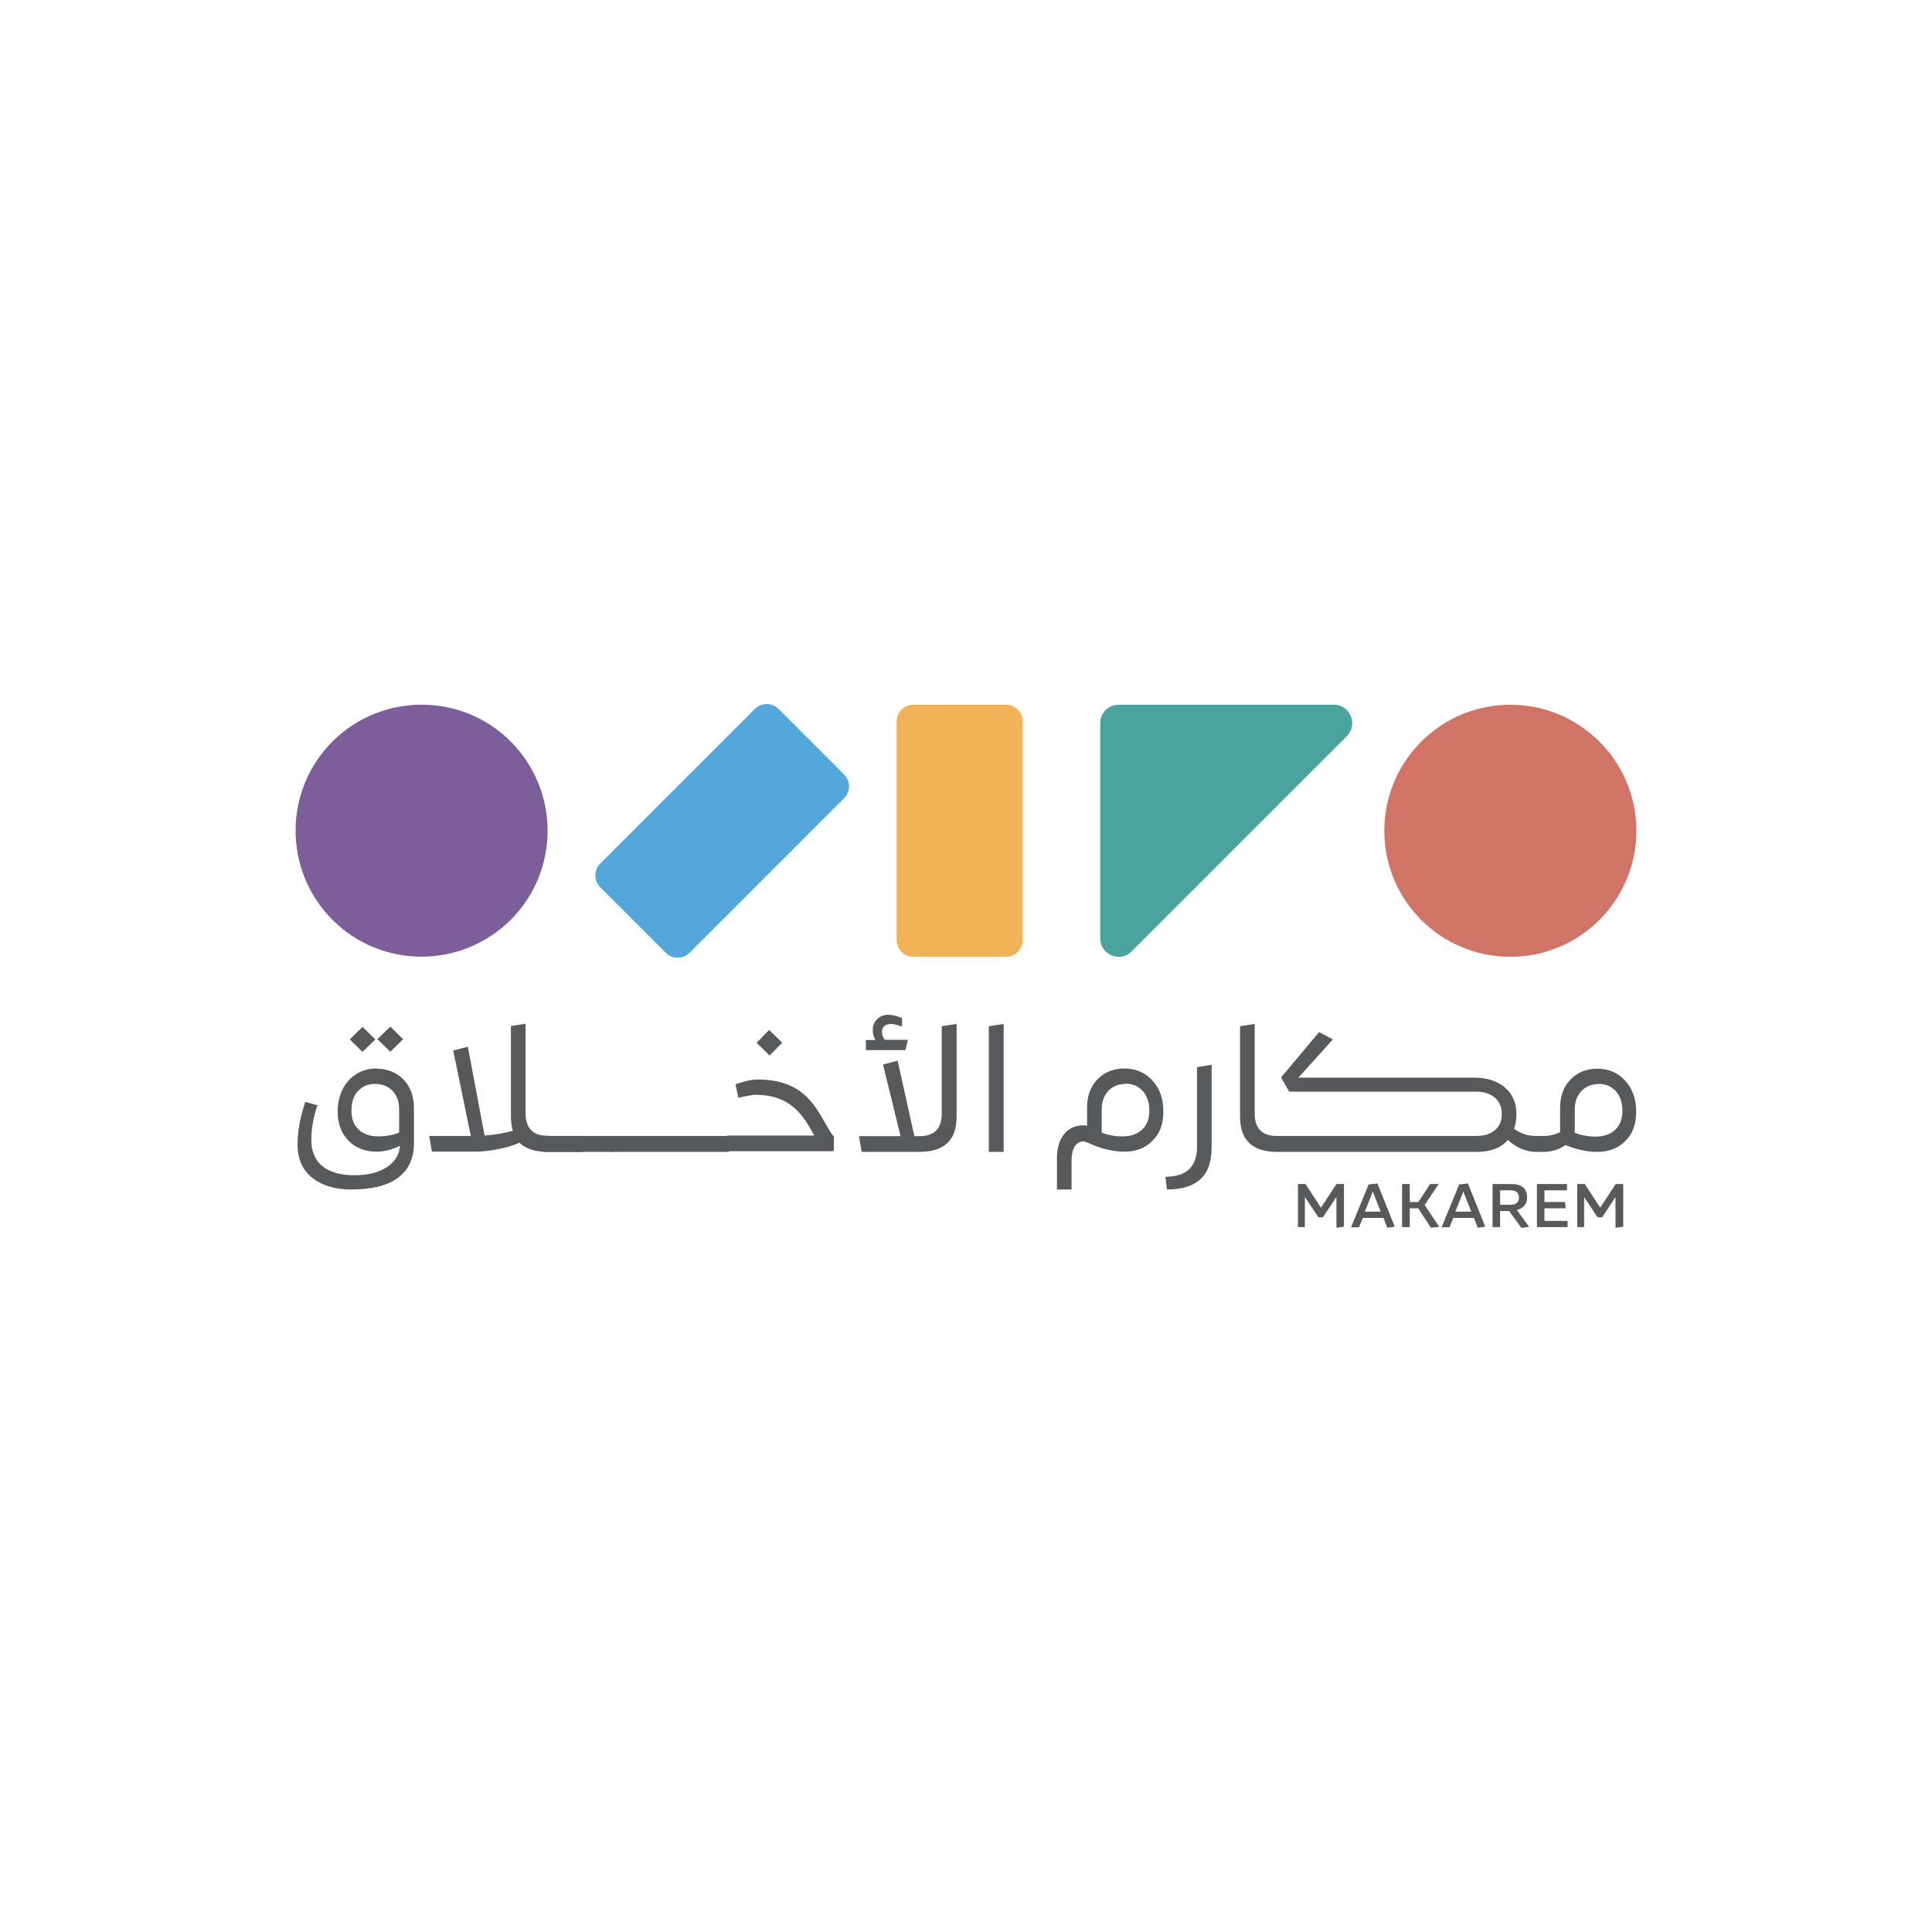 <?xml version="1.0" encoding="UTF-8"?>
<svg id="Layer_2" data-name="Layer 2" xmlns="http://www.w3.org/2000/svg" viewBox="0 0 1000 1000">
  <defs>
    <style>
      .cls-1 {
        fill: #58595b;
      }

      .cls-1, .cls-2, .cls-3, .cls-4, .cls-5, .cls-6 {
        stroke-width: 0px;
      }

      .cls-2 {
        fill: #cf7467;
      }

      .cls-3 {
        fill: #efb257;
      }

      .cls-4 {
        fill: #7c5f9a;
      }

      .cls-5 {
        fill: #54a7db;
      }

      .cls-6 {
        fill: #4aa39c;
      }
    </style>
  </defs>
  <path class="cls-2" d="M781.76,495.25c36.03,0,65.24-29.21,65.24-65.24s-29.21-65.24-65.24-65.24-65.24,29.21-65.24,65.24,29.21,65.24,65.24,65.24"/>
  <path class="cls-6" d="M585.71,492.44l111.44-111.44c5.95-5.95,1.73-16.23-6.71-16.23h-111.44c-5.3,0-9.52,4.22-9.52,9.52v111.44c0,8.44,10.28,12.77,16.23,6.71"/>
  <path class="cls-3" d="M472.75,495.25h47.93c4.76,0,8.66-3.9,8.66-8.66v-113.17c0-4.76-3.9-8.66-8.66-8.66h-47.93c-4.76,0-8.66,3.9-8.66,8.66v113.17c0,4.76,3.9,8.66,8.66,8.66"/>
  <path class="cls-5" d="M310.67,459.22l33.97,33.97c3.35,3.35,8.87,3.35,12.23,0l80.07-80.07c3.35-3.35,3.35-8.87,0-12.23l-33.97-33.97c-3.35-3.35-8.87-3.35-12.23,0l-80.07,80.07c-3.35,3.35-3.35,8.87,0,12.23"/>
  <path class="cls-4" d="M264.36,476.1c25.43-25.43,25.43-66.76,0-92.29-25.43-25.43-66.76-25.43-92.29,0-25.43,25.43-25.43,66.76,0,92.29,25.43,25.43,66.76,25.43,92.29,0"/>
  <polygon class="cls-1" points="684.71 630.07 682.43 630.07 675.4 619.57 675.4 635.15 671.83 635.15 671.83 612.86 675.72 612.86 683.73 625.09 691.74 612.86 695.63 612.86 695.63 634.93 691.74 635.48 691.74 619.57 684.71 630.07"/>
  <path class="cls-1" d="M718.03,635.48l-1.95-5.09h-10.71l-1.95,4.87h-4.11l9.09-22.18,4.54-.54,8.98,22.4-3.9.54ZM706.56,627.14h8.11l-4.11-10.39-4.11,10.39h.11Z"/>
  <polygon class="cls-1" points="740.64 635.48 734.04 625.41 729.71 625.41 729.71 635.15 725.71 635.15 725.71 612.86 729.71 612.86 729.71 622.17 734.15 622.17 740.21 612.86 744.65 612.86 737.4 623.68 744.97 635.04 740.64 635.48"/>
  <path class="cls-1" d="M764.88,635.48l-1.95-5.09h-10.71l-1.95,4.87h-4.11l9.09-22.18,4.54-.54,8.98,22.4-3.9.54ZM753.41,627.14h8.11l-4.11-10.39-4.11,10.39h.11Z"/>
  <path class="cls-1" d="M787.38,635.48l-6.28-8.66h-4.65v8.33h-3.9v-22.29h9.74c2.7,0,4.65.54,6.06,1.73s2.06,2.92,2.06,5.19c0,1.73-.43,3.14-1.41,4.22-.87,1.08-2.16,1.84-3.9,2.27l6.38,8.76-4.11.54v-.11ZM776.46,623.57h5.3c3.03,0,4.44-1.3,4.44-3.79s-1.51-3.68-4.44-3.68h-5.3v7.47Z"/>
  <polygon class="cls-1" points="795.5 635.15 795.5 612.86 811.08 612.86 811.08 616.11 799.39 616.11 799.39 622.17 810 622.17 810.43 625.41 799.39 625.41 799.39 631.91 811.4 631.91 811.4 635.15 795.5 635.15"/>
  <polygon class="cls-1" points="829.26 630.07 826.88 630.07 819.95 619.57 819.95 635.15 816.38 635.15 816.38 612.86 820.28 612.86 828.28 625.09 836.29 612.86 840.18 612.86 840.18 634.93 836.18 635.48 836.18 619.57 829.26 630.07"/>
  <path class="cls-1" d="M195.22,553.14c5.63.11,10.17,2.06,13.74,5.73,3.46,3.68,5.3,8.55,5.3,14.61v18.18c0,7.79-2.7,13.74-8.11,17.85-5.41,4.11-13.63,6.17-24.45,6.17-8.33,0-15.04-2.06-20.12-6.06-5.09-4.11-7.57-9.85-7.57-17.42,0-6.49,1.3-13.74,4-21.86l6.28,1.73c-2.16,6.28-3.14,12.23-3.14,18.18s2.06,10.5,5.95,13.52c3.9,3.03,9.41,4.54,16.45,4.54s12.33-1.41,16.55-4.11c4.22-2.7,6.6-6.49,6.92-11.14-4.22,2.06-8.22,3.03-12.12,3.03-5.95,0-10.71-1.84-14.5-5.63-3.68-3.79-5.63-8.87-5.63-15.15s1.95-12.01,5.73-16.12c3.79-4.11,8.76-6.17,14.71-6.17M194.25,537.99l-6.6,6.49-6.6-6.49,6.6-6.49,6.6,6.49ZM185.38,564.61c-2.38,2.49-3.46,5.95-3.46,10.28s1.3,7.57,3.79,9.85c2.49,2.27,5.84,3.46,10.06,3.46,3.79,0,7.36-.65,10.82-1.95v-12.12c0-3.9-1.08-7.03-3.35-9.41-2.16-2.38-5.09-3.57-8.76-3.68-3.79-.11-6.82,1.08-9.09,3.68M807.51,588.3v-14.82c0-6.06,1.73-10.93,5.3-14.61,3.46-3.68,8.11-5.63,13.63-5.73,5.95,0,10.93,1.95,14.71,6.17,3.79,4.11,5.73,9.52,5.73,16.12s-1.84,11.47-5.63,15.15c-3.68,3.79-8.55,5.63-14.5,5.63-10.39,0-19.37-4.87-19.37-4.87v-3.03h.11ZM827.2,561.14c-3.68,0-6.49,1.3-8.76,3.68-2.16,2.38-3.35,5.52-3.35,9.41v12.12c3.46,1.3,7.03,1.95,10.82,1.95,4.22,0,7.57-1.19,10.06-3.46s3.79-5.63,3.79-9.85-1.19-7.68-3.46-10.28c-2.38-2.49-5.41-3.79-9.09-3.68M562.66,588.19v-14.82c0-6.06,1.73-10.93,5.3-14.61,3.46-3.68,8.11-5.63,13.74-5.73,5.95,0,10.93,1.95,14.71,6.17,3.9,4.11,5.73,9.52,5.73,16.12s-1.84,11.47-5.63,15.15c-3.68,3.79-8.55,5.63-14.5,5.63-10.39,0-19.37-4.87-19.37-4.87,0,0,0-3.03,0-3.03ZM582.35,561.04c-3.57,0-6.49,1.3-8.76,3.68-2.16,2.38-3.35,5.52-3.35,9.41v12.12c3.46,1.3,7.03,1.95,10.82,1.95,4.22,0,7.57-1.19,10.06-3.46s3.79-5.63,3.79-9.85-1.19-7.68-3.46-10.28c-2.38-2.49-5.41-3.79-9.09-3.68M208.64,537.88l-6.6,6.49-6.71-6.49,6.71-6.49,6.6,6.49Z"/>
  <path class="cls-1" d="M284.16,588.84v6.49c0,.65-.22.87-.76.87-6.49,0-11.36-1.62-14.61-4.76-2.81,1.41-6.49,2.49-10.93,3.35-4.44.87-8.44,1.3-11.9,1.3h-22.4l-1.41-8.11h21.53l-9.09-44.25,7.57-1.95,8.66,45.98c5.19-.32,9.95-1.19,14.61-2.49-.65-2.27-.97-4.76-.97-7.36v-46.85l7.57-1.19v46.2c0,7.9,3.79,11.79,11.36,11.79.65,0,.87.22.87.87"/>
  <path class="cls-1" d="M300.93,587.98c.65,0,.87.32.87.87v6.49c0,.65-.32.87-.87.87h-17.53c-.65,0-.87-.32-.87-.87v-6.49s.32-.87.87-.87h17.53Z"/>
  <path class="cls-1" d="M299.09,587.98c.65,0,.87.32.87.87v6.49c0,.65-.32.87-.87.87h-17.53c-.65,0-.87-.32-.87-.87v-6.49s.32-.87.87-.87h17.53Z"/>
  <path class="cls-1" d="M316.62,587.98c.65,0,.87.32.87.87v6.49c0,.65-.32.87-.87.87h-17.53c-.65,0-.87-.32-.87-.87v-6.49s.32-.87.87-.87h17.53Z"/>
  <path class="cls-1" d="M376.78,587.98c.65,0,.87.32.87.87v6.49c0,.65-.32.87-.87.87h-60.16c-.65,0-.87-.32-.87-.87v-6.49s.32-.87.87-.87h60.16Z"/>
  <path class="cls-1" d="M431.42,588.19c-7.68-10.28-11.47-29.43-39.17-29.43-3.25,0-7.14.87-11.58,2.49l1.51,6.92c4.54-.97,7.47-1.51,8.87-1.51,19.48,0,25.43,12.33,30.51,21.21,1.73,2.92,3.25,5.52,5.19,7.14l4.87-2.16v-4.22s0-.43-.22-.65M431.42,587.98s-.43-.22-.65-.22h-53.99c-.54,0-.87.22-.87.87v6.38c0,.65.32.87.87.87h53.99c.65,0,.87-.32.87-.87v-6.38s0-.43-.22-.65"/>
  <polygon class="cls-1" points="404.91 539.72 398.31 546.32 391.6 539.72 398.09 533.12 404.91 539.72"/>
  <path class="cls-1" d="M487.46,531.17l7.68-1.19v48.04c0,12.12-6.38,18.18-19.15,18.18h-29.97l-1.41-8.11h21.53l-9.09-37.11,7.57-1.95,8.66,39.06h2.7c7.57,0,11.47-3.9,11.47-11.79v-45.12ZM469.93,538.32l-1.3,5.19h-20.45v-5.19h4.98c-.97-1.62-1.41-3.25-1.41-5.19,0-2.27.76-4.22,2.27-5.63,1.51-1.51,3.46-2.27,5.84-2.27,1.84,0,4.22.54,7.03,1.73v4.44c-2.38-.87-4.33-1.41-5.84-1.41-1.3,0-2.38.32-3.25,1.08-.87.76-1.3,1.73-1.3,2.92,0,1.73.54,3.14,1.51,4.22h11.79l.11.11Z"/>
  <polygon class="cls-1" points="511.81 596.2 511.81 531.17 519.49 529.98 519.49 596.2 511.81 596.2"/>
  <path class="cls-1" d="M562.66,591.33s-.97-.54-1.84-.54c-4,0-6.17,4-6.17,9.52v15.36h-7.57v-16.34c0-10.06,5.09-16.88,13.63-16.88,4.22,0,9.52,3.79,9.52,3.79"/>
  <path class="cls-1" d="M603.99,615.68l-.76-6.6c10.93,0,16.34-5.19,16.34-15.58v-41.11l7.57-1.3v42.63c0,7.57-1.95,13.09-5.84,16.66-3.9,3.57-9.63,5.3-17.42,5.3"/>
  <path class="cls-1" d="M660.9,596.2c-12.66,0-19.04-6.06-19.04-18.18v-46.85l7.57-1.19v46.2c0,7.9,3.79,11.79,11.36,11.79.65,0,.87.32.87.87v6.38c0,.65-.22.87-.76.87"/>
  <path class="cls-1" d="M795.17,587.98c.65,0,.87.32.87.87v6.49c0,.65-.32.87-.87.87-5.3,0-10.17-2.06-14.71-6.17-3.57,4.11-8.87,6.17-15.9,6.17h-103.65c-.65,0-.87-.32-.87-.87v-6.49c0-.54.32-.87.87-.87h103c4.22,0,7.47-.97,9.85-3.03,2.38-1.95,3.57-4.76,3.57-8.33s-1.19-6.38-3.57-8.44-5.63-3.14-9.74-3.14h-96.73l-4.22-7.36,19.69-23.48,7.14,3.79-17.85,19.8h90.99c6.6,0,11.9,1.73,15.9,5.09,4,3.46,5.95,8.01,5.95,13.85,0,2.92-.43,5.41-1.19,7.57,3.46,2.49,7.25,3.68,11.25,3.68"/>
  <path class="cls-1" d="M810.32,584.3c-3.46,2.49-7.25,3.68-11.25,3.68h-3.79c-.65,0-.87.32-.87.87v6.49c0,.65.32.87.87.87h3.79c5.3,0,10.17-2.06,14.71-6.17"/>
</svg>
